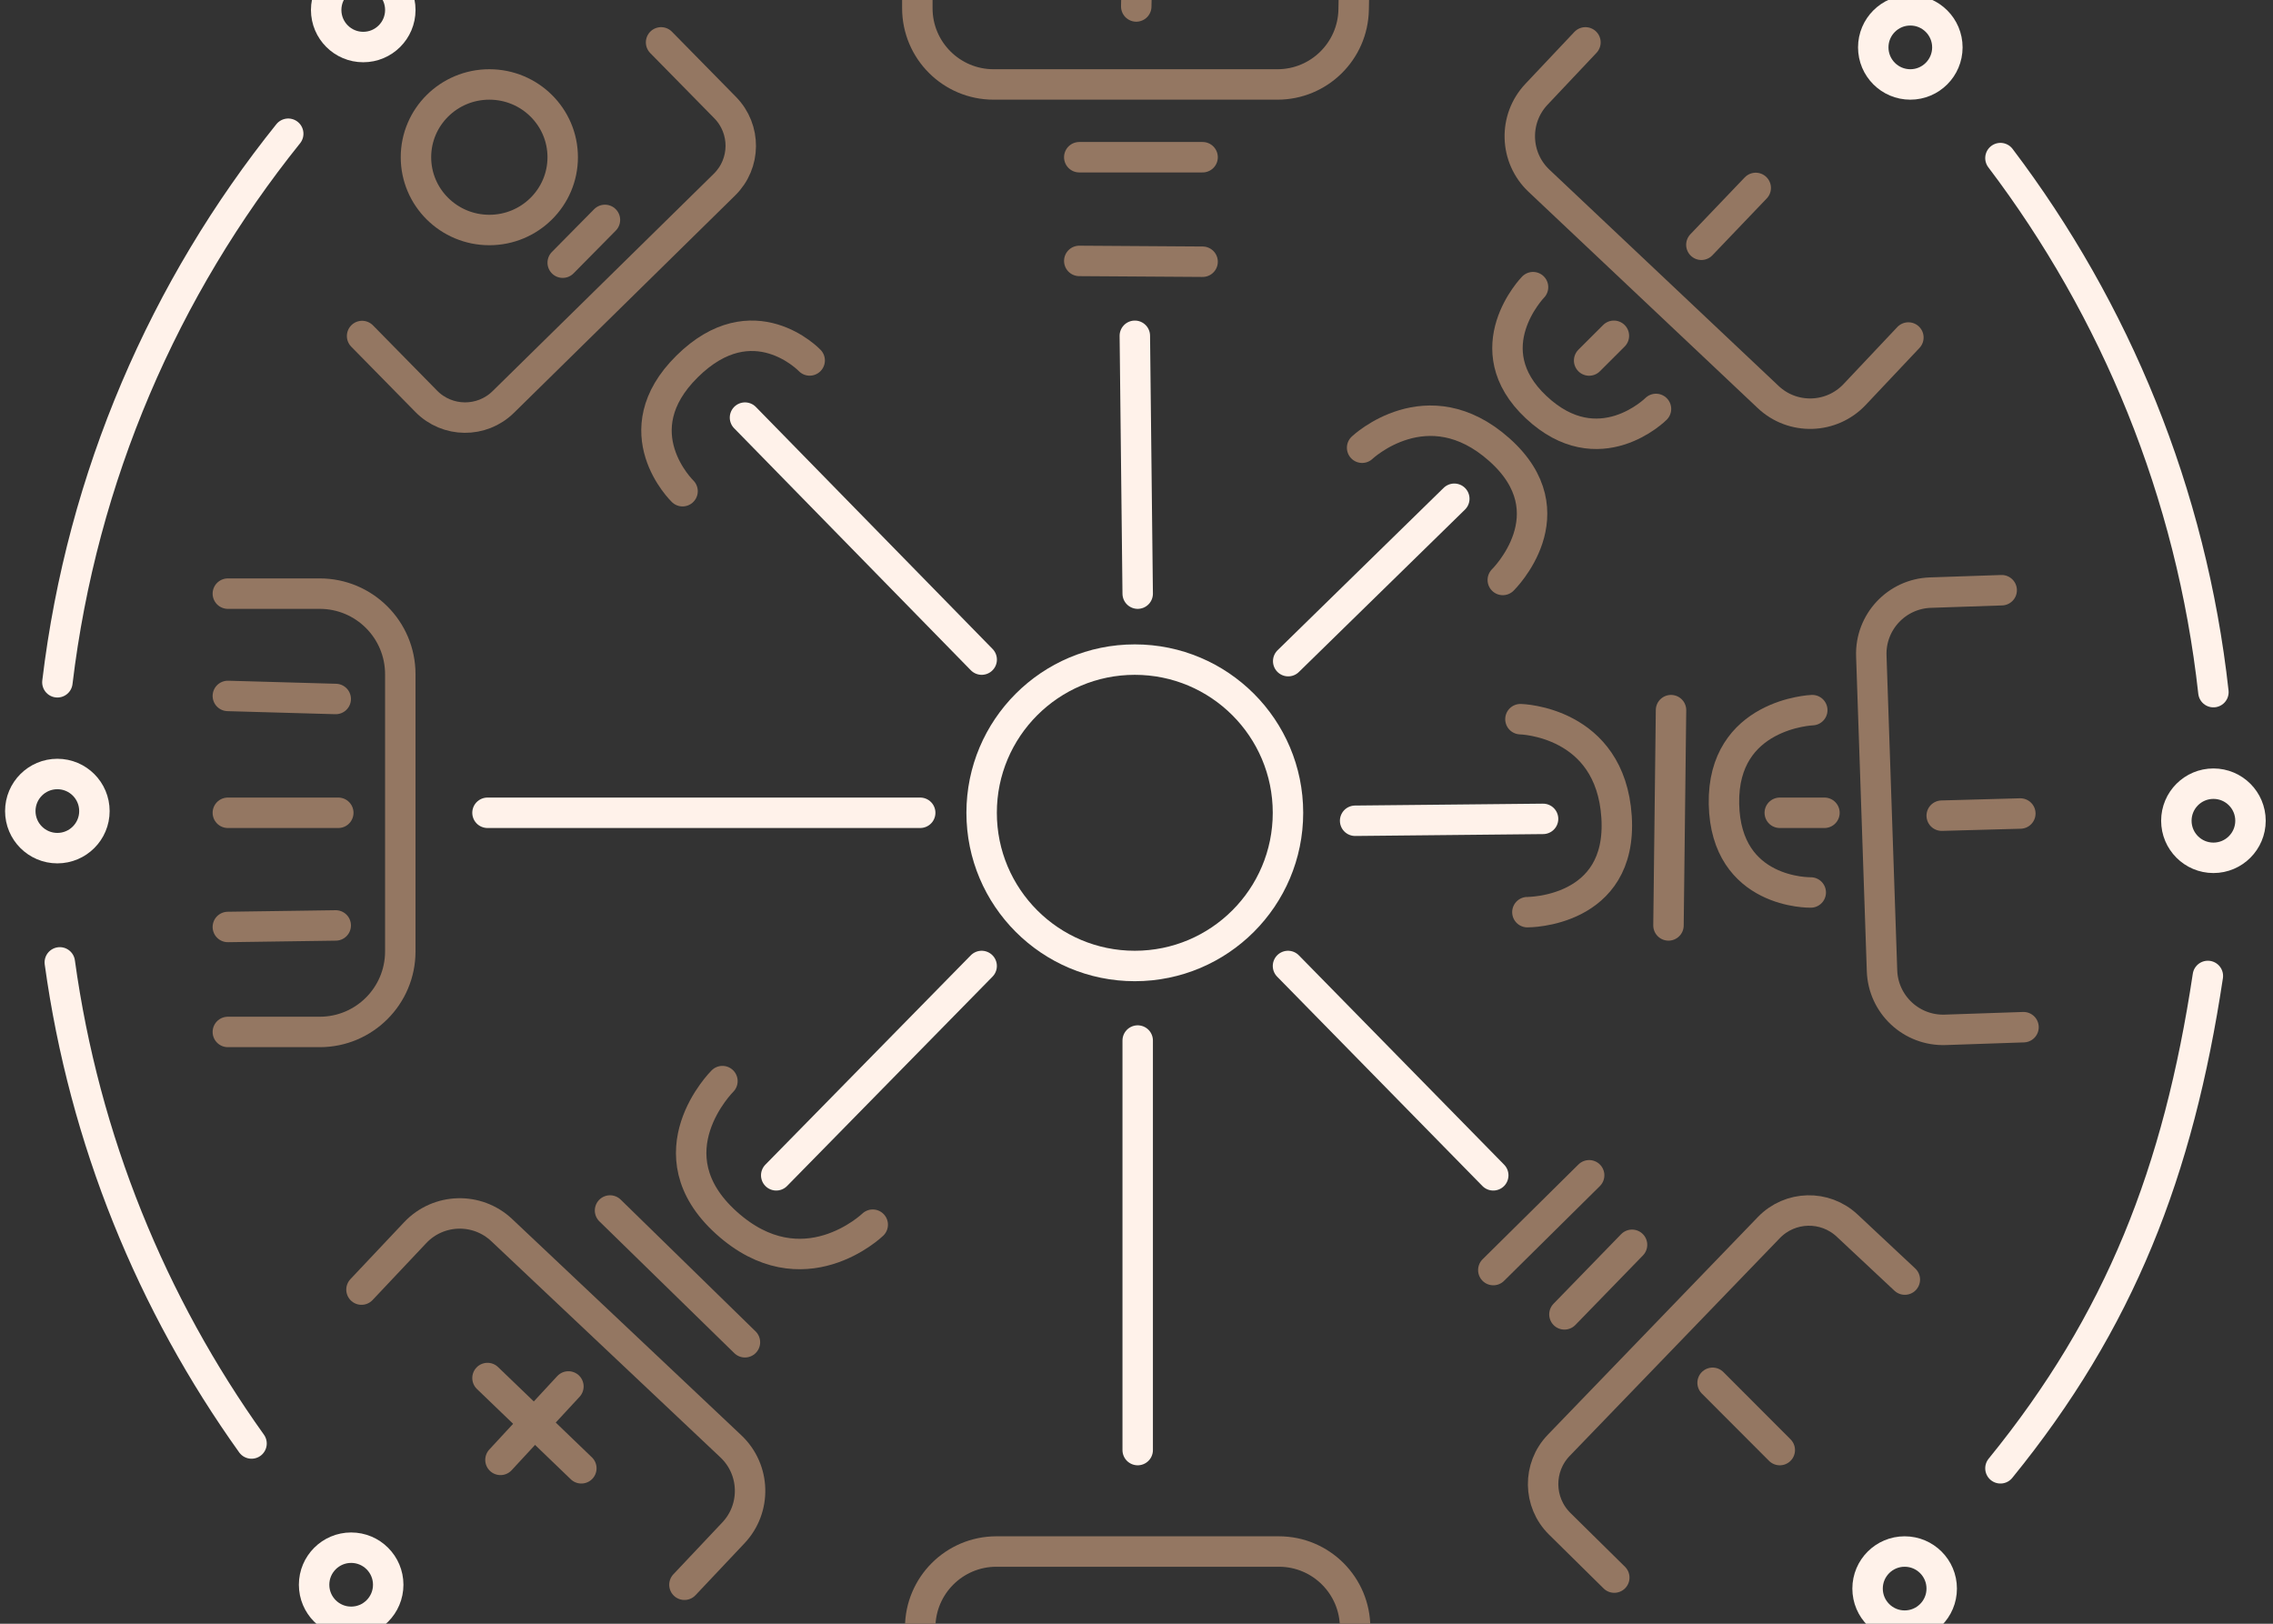 <svg width="112" height="80" viewBox="0 0 112 80" fill="none" xmlns="http://www.w3.org/2000/svg">
<rect x="0" y="0" width="112" height="80" fill="#333333" stroke="none"/>
<path d="M108.79 48.084C107.335 57.737 104.46 65.105 98.57 72.342" stroke="#FFF2EA" stroke-width="1.5" stroke-miterlimit="10" stroke-linecap="round" stroke-linejoin="round"/>
<path d="M98.57 7.789C104.235 15.268 107.978 24.284 109.064 34.101" stroke="#FFF2EA" stroke-width="1.5" stroke-miterlimit="10" stroke-linecap="round" stroke-linejoin="round"/>
<path d="M2.828 33.616C4.045 23.458 8.11 14.175 14.202 6.589" stroke="#FFF2EA" stroke-width="1.5" stroke-miterlimit="10" stroke-linecap="round" stroke-linejoin="round"/>
<path d="M12.394 71.12C7.481 64.251 4.154 56.172 2.947 47.415" stroke="#FFF2EA" stroke-width="1.5" stroke-miterlimit="10" stroke-linecap="round" stroke-linejoin="round"/>
<path d="M48.369 40.045C48.369 35.877 51.748 32.498 55.916 32.498C60.085 32.498 63.464 35.877 63.464 40.045C63.464 44.214 60.085 47.593 55.916 47.593C51.748 47.593 48.369 44.214 48.369 40.045Z" stroke="#FFF2EA" stroke-width="1.5" stroke-miterlimit="10" stroke-linecap="round" stroke-linejoin="round"/>
<path d="M63.465 47.593L73.579 57.907" stroke="#FFF2EA" stroke-width="1.5" stroke-miterlimit="10" stroke-linecap="round" stroke-linejoin="round"/>
<path d="M78.304 57.905L73.582 62.575" stroke="#947762" stroke-width="1.5" stroke-miterlimit="10" stroke-linecap="round" stroke-linejoin="round"/>
<path d="M80.417 61.33L77.086 64.758" stroke="#947762" stroke-width="1.5" stroke-miterlimit="10" stroke-linecap="round" stroke-linejoin="round"/>
<path d="M79.542 77.726L76.852 75.073C75.782 74.016 75.76 72.294 76.806 71.21L87.16 60.48C88.203 59.4 89.919 59.356 91.015 60.382L93.859 63.044" stroke="#947762" stroke-width="1.5" stroke-miterlimit="10" stroke-linecap="round" stroke-linejoin="round"/>
<path d="M48.37 47.593L38.248 57.907" stroke="#FFF2EA" stroke-width="1.5" stroke-miterlimit="10" stroke-linecap="round" stroke-linejoin="round"/>
<path d="M84.387 68.129L87.697 71.444" stroke="#947762" stroke-width="1.5" stroke-miterlimit="10" stroke-linecap="round" stroke-linejoin="round"/>
<path d="M56.059 51.266V71.444" stroke="#FFF2EA" stroke-width="1.5" stroke-miterlimit="10" stroke-linecap="round" stroke-linejoin="round"/>
<path d="M45.342 84.125V80.198C45.342 78.123 47.023 76.442 49.097 76.442H63.017C65.091 76.442 66.772 78.123 66.772 80.198V82.956" stroke="#947762" stroke-width="1.5" stroke-miterlimit="10" stroke-linecap="round" stroke-linejoin="round"/>
<path d="M45.201 -3.523V0.405C45.201 2.479 46.883 4.161 48.958 4.161H62.944C64.993 4.161 66.662 2.521 66.7 0.473L66.772 -3.523" stroke="#947762" stroke-width="1.5" stroke-miterlimit="10" stroke-linecap="round" stroke-linejoin="round"/>
<path d="M43.003 60.339C43.003 60.339 39.567 63.655 35.787 60.241C32.008 56.827 35.597 53.265 35.597 53.265" stroke="#947762" stroke-width="1.5" stroke-miterlimit="10" stroke-linecap="round" stroke-linejoin="round"/>
<path d="M36.706 66.132L30.059 59.64" stroke="#947762" stroke-width="1.5" stroke-miterlimit="10" stroke-linecap="round" stroke-linejoin="round"/>
<path d="M17.812 63.537L20.46 60.73C21.603 59.52 23.511 59.464 24.723 60.607L36.014 71.26C37.225 72.403 37.28 74.311 36.138 75.522L33.725 78.079" stroke="#947762" stroke-width="1.5" stroke-miterlimit="10" stroke-linecap="round" stroke-linejoin="round"/>
<path d="M28.008 68.309L24.66 71.927" stroke="#947762" stroke-width="1.5" stroke-miterlimit="10" stroke-linecap="round" stroke-linejoin="round"/>
<path d="M28.645 72.342L24.021 67.894" stroke="#947762" stroke-width="1.5" stroke-miterlimit="10" stroke-linecap="round" stroke-linejoin="round"/>
<path d="M45.342 40.045H24.021" stroke="#FFF2EA" stroke-width="1.5" stroke-miterlimit="10" stroke-linecap="round" stroke-linejoin="round"/>
<path d="M11.227 29.248H15.755C17.947 29.248 19.724 31.025 19.724 33.217V46.874C19.724 49.066 17.947 50.843 15.755 50.843H11.227" stroke="#947762" stroke-width="1.5" stroke-miterlimit="10" stroke-linecap="round" stroke-linejoin="round"/>
<path d="M16.543 45.595L11.227 45.671" stroke="#947762" stroke-width="1.5" stroke-miterlimit="10" stroke-linecap="round" stroke-linejoin="round"/>
<path d="M16.669 40.045H11.227" stroke="#947762" stroke-width="1.5" stroke-miterlimit="10" stroke-linecap="round" stroke-linejoin="round"/>
<path d="M16.543 34.438L11.227 34.288" stroke="#947762" stroke-width="1.5" stroke-miterlimit="10" stroke-linecap="round" stroke-linejoin="round"/>
<path d="M48.372 32.498L36.709 20.575" stroke="#FFF2EA" stroke-width="1.5" stroke-miterlimit="10" stroke-linecap="round" stroke-linejoin="round"/>
<path d="M33.632 24.201C33.632 24.201 30.598 21.274 33.856 18.055C37.114 14.836 39.896 17.759 39.896 17.759" stroke="#947762" stroke-width="1.5" stroke-miterlimit="10" stroke-linecap="round" stroke-linejoin="round"/>
<path d="M32.574 2.088L35.731 5.301C36.77 6.359 36.755 8.058 35.697 9.096L24.798 19.805C23.741 20.844 22.041 20.829 21.003 19.772L17.842 16.555" stroke="#947762" stroke-width="1.5" stroke-miterlimit="10" stroke-linecap="round" stroke-linejoin="round"/>
<path d="M20.496 7.746C20.496 5.766 22.115 4.161 24.112 4.161C26.108 4.161 27.727 5.766 27.727 7.746C27.727 9.726 26.108 11.332 24.112 11.332C22.115 11.332 20.496 9.726 20.496 7.746Z" stroke="#947762" stroke-width="1.5" stroke-miterlimit="10" stroke-linecap="round" stroke-linejoin="round"/>
<path d="M56.059 29.248L55.918 16.544" stroke="#FFF2EA" stroke-width="1.5" stroke-miterlimit="10" stroke-linecap="round" stroke-linejoin="round"/>
<path d="M59.257 12.895L53.18 12.855" stroke="#947762" stroke-width="1.5" stroke-miterlimit="10" stroke-linecap="round" stroke-linejoin="round"/>
<path d="M59.257 7.746H53.18" stroke="#947762" stroke-width="1.5" stroke-miterlimit="10" stroke-linecap="round" stroke-linejoin="round"/>
<path d="M56.059 -3.523L55.988 0.319" stroke="#947762" stroke-width="1.5" stroke-miterlimit="10" stroke-linecap="round" stroke-linejoin="round"/>
<path d="M63.475 32.574L71.659 24.573" stroke="#FFF2EA" stroke-width="1.5" stroke-miterlimit="10" stroke-linecap="round" stroke-linejoin="round"/>
<path d="M67.117 22.059C67.117 22.059 70.333 19.006 73.872 22.15C77.41 25.293 74.049 28.574 74.049 28.574" stroke="#947762" stroke-width="1.5" stroke-miterlimit="10" stroke-linecap="round" stroke-linejoin="round"/>
<path d="M81.597 20.148C81.597 20.148 78.787 22.96 75.695 20.064C72.603 17.17 75.539 14.148 75.539 14.148" stroke="#947762" stroke-width="1.5" stroke-miterlimit="10" stroke-linecap="round" stroke-linejoin="round"/>
<path d="M94.034 16.629L91.386 19.436C90.243 20.647 88.335 20.703 87.124 19.56L75.833 8.906C74.621 7.763 74.566 5.855 75.709 4.644L78.121 2.088" stroke="#947762" stroke-width="1.5" stroke-miterlimit="10" stroke-linecap="round" stroke-linejoin="round"/>
<path d="M79.523 16.544L78.303 17.762" stroke="#947762" stroke-width="1.5" stroke-miterlimit="10" stroke-linecap="round" stroke-linejoin="round"/>
<path d="M83.834 12.06L86.512 9.259" stroke="#947762" stroke-width="1.5" stroke-miterlimit="10" stroke-linecap="round" stroke-linejoin="round"/>
<path d="M66.773 40.438L76.033 40.345" stroke="#FFF2EA" stroke-width="1.5" stroke-miterlimit="10" stroke-linecap="round" stroke-linejoin="round"/>
<path d="M74.918 35.433C74.918 35.433 79.352 35.526 79.655 40.25C79.957 44.974 75.261 44.941 75.261 44.941" stroke="#947762" stroke-width="1.5" stroke-miterlimit="10" stroke-linecap="round" stroke-linejoin="round"/>
<path d="M89.223 43.971C89.223 43.971 85.034 44.069 84.947 39.612C84.859 35.154 89.298 34.988 89.298 34.988" stroke="#947762" stroke-width="1.5" stroke-miterlimit="10" stroke-linecap="round" stroke-linejoin="round"/>
<path d="M99.707 50.608L95.851 50.739C94.187 50.796 92.791 49.493 92.735 47.828L92.207 32.314C92.15 30.65 93.454 29.255 95.118 29.198L98.631 29.079" stroke="#947762" stroke-width="1.5" stroke-miterlimit="10" stroke-linecap="round" stroke-linejoin="round"/>
<path d="M95.676 40.187L99.55 40.081" stroke="#947762" stroke-width="1.5" stroke-miterlimit="10" stroke-linecap="round" stroke-linejoin="round"/>
<path d="M82.338 34.988L82.213 45.595" stroke="#947762" stroke-width="1.5" stroke-miterlimit="10" stroke-linecap="round" stroke-linejoin="round"/>
<path d="M87.697 40.045H89.898" stroke="#947762" stroke-width="1.5" stroke-miterlimit="10" stroke-linecap="round" stroke-linejoin="round"/>
<path d="M27.727 12.942L29.808 10.835" stroke="#947762" stroke-width="1.5" stroke-miterlimit="10" stroke-linecap="round" stroke-linejoin="round"/>
<path d="M16.072 0.492C16.072 -0.517 16.89 -1.335 17.898 -1.335C18.907 -1.335 19.725 -0.517 19.725 0.492C19.725 1.5 18.907 2.317 17.898 2.317C16.89 2.317 16.072 1.5 16.072 0.492Z" stroke="#FFF2EA" stroke-width="1.5" stroke-miterlimit="10" stroke-linecap="round" stroke-linejoin="round"/>
<path d="M1 39.961C1 38.952 1.818 38.134 2.826 38.134C3.835 38.134 4.652 38.952 4.652 39.961C4.652 40.969 3.835 41.787 2.826 41.787C1.818 41.787 1 40.969 1 39.961Z" stroke="#FFF2EA" stroke-width="1.5" stroke-miterlimit="10" stroke-linecap="round" stroke-linejoin="round"/>
<path d="M15.477 78.079C15.477 77.071 16.294 76.253 17.303 76.253C18.311 76.253 19.129 77.071 19.129 78.079C19.129 79.088 18.311 79.905 17.303 79.905C16.294 79.905 15.477 79.088 15.477 78.079Z" stroke="#FFF2EA" stroke-width="1.5" stroke-miterlimit="10" stroke-linecap="round" stroke-linejoin="round"/>
<path d="M92.023 78.268C92.023 77.259 92.841 76.442 93.85 76.442C94.859 76.442 95.676 77.259 95.676 78.268C95.676 79.276 94.859 80.094 93.85 80.094C92.841 80.094 92.023 79.276 92.023 78.268Z" stroke="#FFF2EA" stroke-width="1.5" stroke-miterlimit="10" stroke-linecap="round" stroke-linejoin="round"/>
<path d="M107.238 40.437C107.238 39.428 108.056 38.611 109.065 38.611C110.073 38.611 110.891 39.428 110.891 40.437C110.891 41.446 110.073 42.264 109.065 42.264C108.056 42.264 107.238 41.446 107.238 40.437Z" stroke="#FFF2EA" stroke-width="1.5" stroke-miterlimit="10" stroke-linecap="round" stroke-linejoin="round"/>
<path d="M92.303 2.334C92.303 1.325 93.121 0.508 94.129 0.508C95.137 0.508 95.955 1.325 95.955 2.334C95.955 3.343 95.137 4.161 94.129 4.161C93.121 4.161 92.303 3.343 92.303 2.334Z" stroke="#FFF2EA" stroke-width="1.5" stroke-miterlimit="10" stroke-linecap="round" stroke-linejoin="round"/>
</svg>
